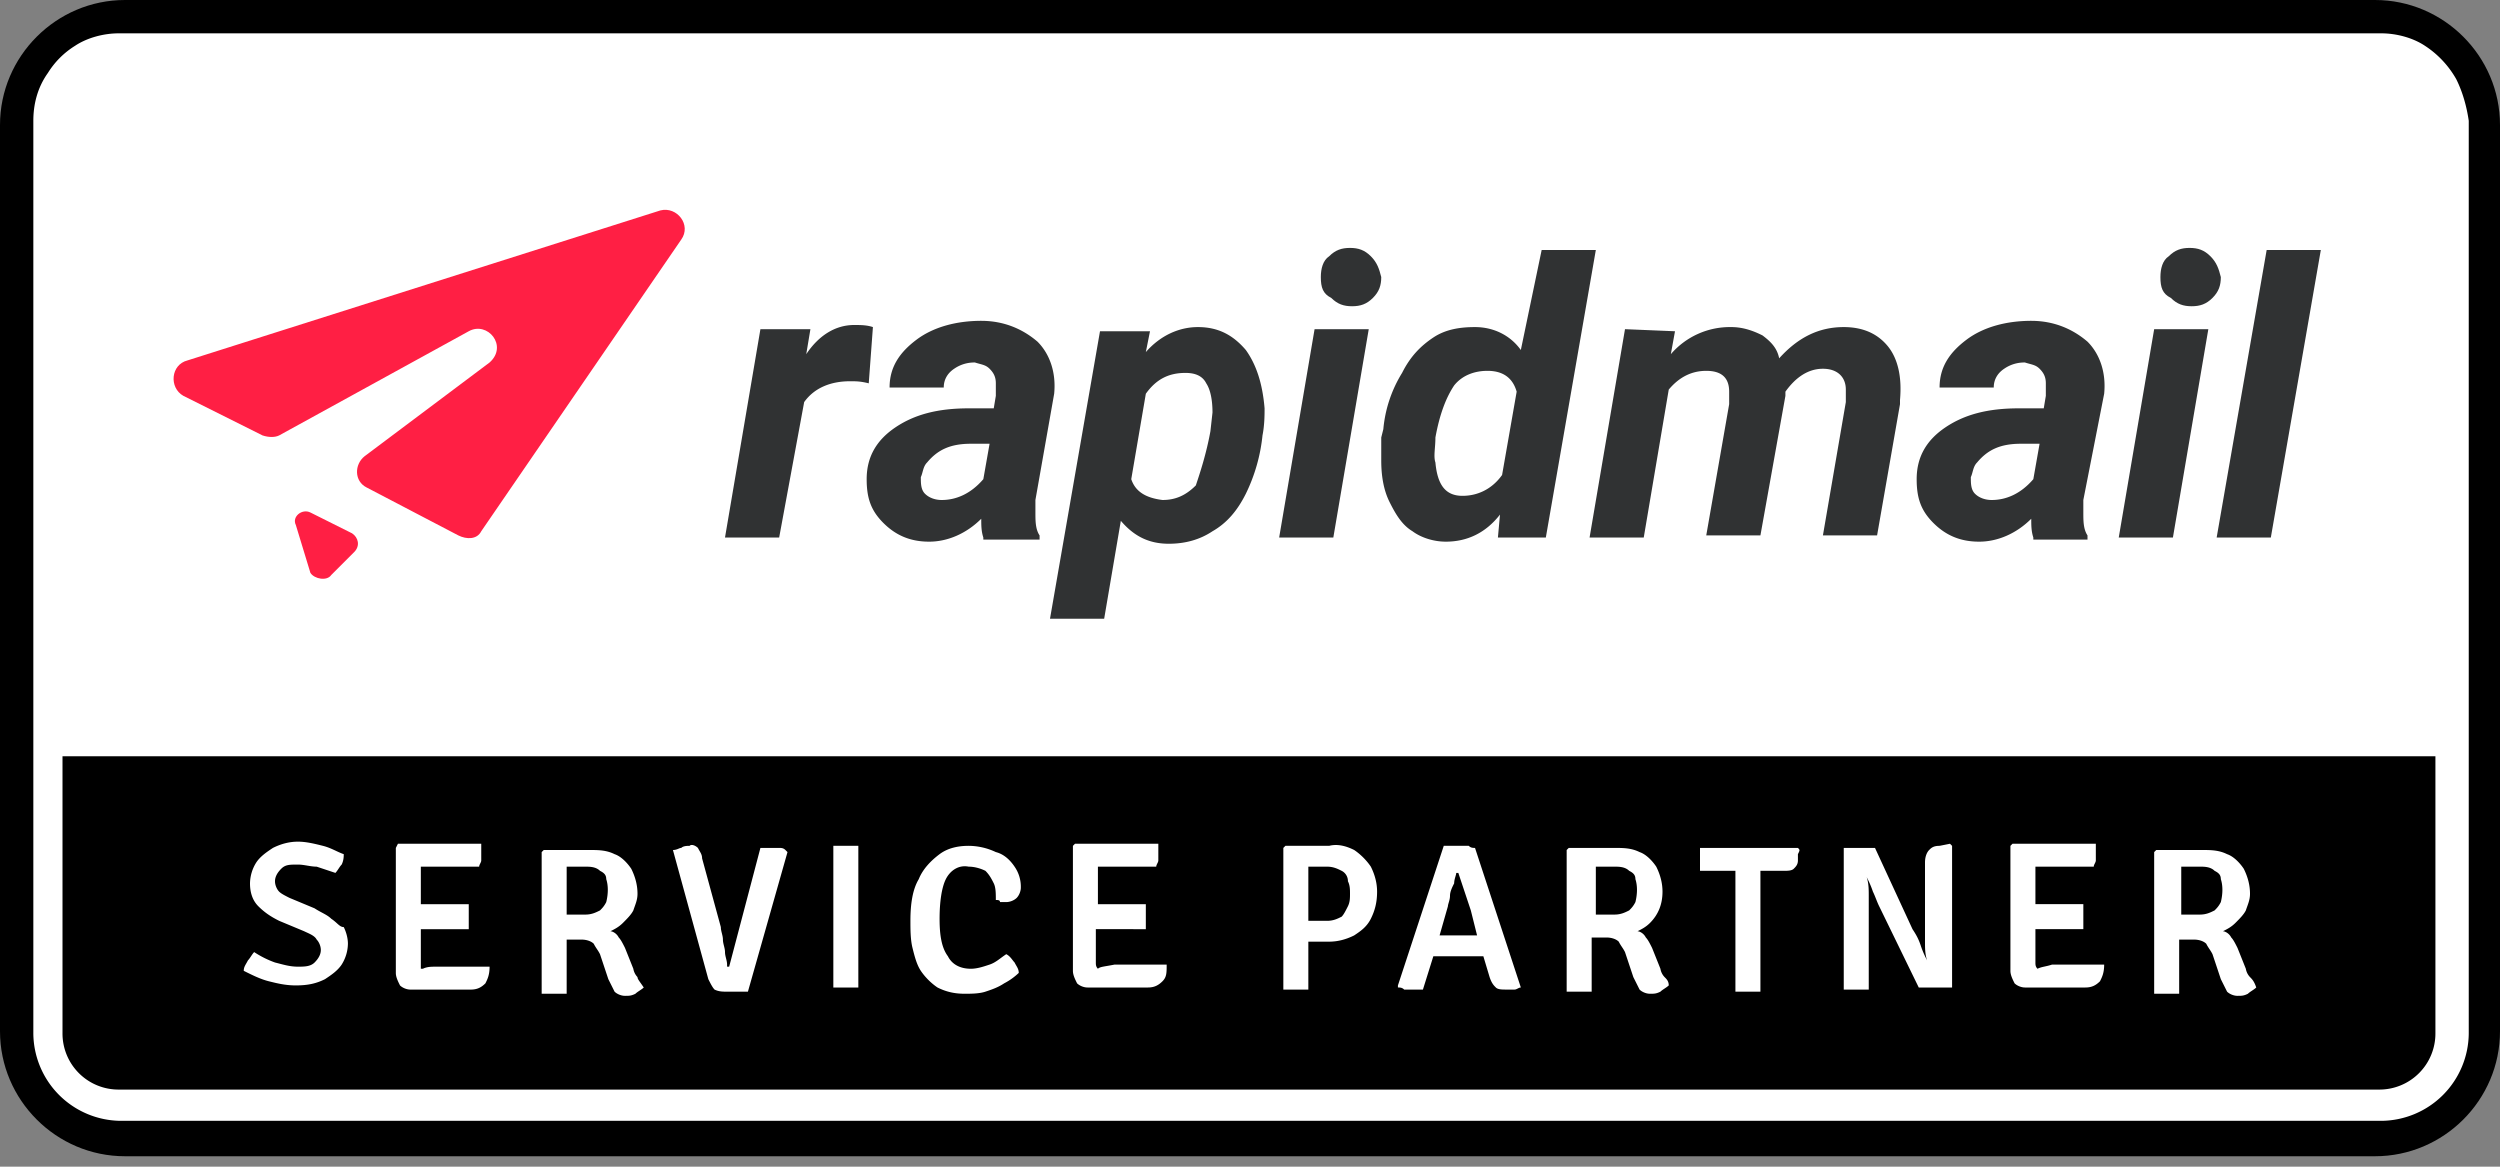 <svg xmlns="http://www.w3.org/2000/svg" xmlns:xlink="http://www.w3.org/1999/xlink" viewBox="0 0 120 56" xmlns:v="https://vecta.io/nano"><rect x="0" y="0" width="120" height="56" fill="#808080" stroke="none"/><path d="M114,0H6C2.7,0,0,2.7,0,6v43.5c0,3.3,2.7,6,6,6h108c3.3,0,6-2.7,6-6V6C120,2.7,117.3,0,114,0z"/><path d="M15.9 44.1c-.2-.2-.5-.3-.8-.5l-1.2-.5c-.2-.1-.4-.2-.5-.3s-.2-.3-.2-.5.1-.4.3-.6.4-.2.8-.2c.3 0 .6.1.9.1l.9.3c.1-.1.2-.3.3-.4.1-.2.1-.4.1-.5-.3-.1-.6-.3-1-.4s-.8-.2-1.2-.2-.8.1-1.2.3c-.3.2-.6.4-.8.7a1.93 1.93 0 0 0-.3 1c0 .4.1.8.4 1.1s.6.5 1 .7l1.2.5c.2.1.5.2.6.4.1.1.2.3.2.5s-.1.4-.3.6-.5.2-.8.2c-.4 0-.7-.1-1.1-.2a4.67 4.67 0 0 1-1-.5c-.1.1-.2.3-.3.4-.1.2-.2.3-.2.5.4.2.8.4 1.2.5s.8.2 1.3.2c.6 0 1-.1 1.4-.3.3-.2.6-.4.8-.7a1.93 1.93 0 0 0 .3-1c0-.3-.1-.6-.2-.8-.2 0-.3-.2-.6-.4zm4.4 2.4h-.1 0v-.3-.3-1.3h.3.3 1.7v-.3-.3-.3-.3h-1.7-.3-.3v-1.1-.4-.3h.3.3H23c0-.1.1-.2.1-.3V41v-.2-.3h-2.9-.4-.7l-.1.2v6c0 .2.1.4.2.6.1.1.3.2.5.2h.1 0 2.8c.3 0 .5-.1.7-.3.1-.2.2-.4.2-.8H21c-.3 0-.5 0-.7.1zm10.3.4a.76.76 0 0 1-.2-.4l-.4-1c-.1-.2-.2-.4-.3-.5-.1-.2-.3-.3-.4-.3.2-.1.4-.2.6-.4s.4-.4.5-.6c.1-.3.2-.5.2-.8 0-.4-.1-.8-.3-1.2-.2-.3-.5-.6-.8-.7-.4-.2-.8-.2-1.2-.2h-1.1-1.1l-.1.1v6.8h.3.3.3.3v-2.6h.7c.3 0 .5.1.6.2.1.2.2.3.3.5l.4 1.2.3.6c.1.1.3.2.5.2s.3 0 .5-.1c.1-.1.3-.2.4-.3-.2-.3-.3-.4-.3-.5zm-1.5-3.6c-.1.2-.2.3-.3.4-.2.1-.4.2-.7.2h-.4-.5v-2.3h.3.3.3c.2 0 .5 0 .7.2.2.1.3.2.3.4.1.3.1.7 0 1.1zm8.3-2.6h-.3-.3-.3L35 46.4h-.1v-.1c0-.2-.1-.4-.1-.6s-.1-.4-.1-.6-.1-.4-.1-.6l-.9-3.3c0-.2-.1-.3-.2-.5-.1-.1-.3-.2-.4-.1-.1 0-.3 0-.4.1-.1 0-.2.1-.4.1L34 47c.1.2.2.4.3.5.2.1.4.1.6.1h.5.5l1.9-6.7-.1-.1c-.1-.1-.2-.1-.3-.1zm3.2-.1h-.3-.3v6.8h.3.3.3.3v-6.8h-.3-.3zm5.9 1c.3 0 .6.1.8.2.2.2.3.4.4.6s.1.5.1.8c.1 0 .2 0 .2.1h.3c.2 0 .4-.1.5-.2s.2-.3.2-.5a1.69 1.69 0 0 0-.3-1c-.2-.3-.5-.6-.9-.7a3.08 3.08 0 0 0-1.3-.3c-.5 0-1 .1-1.4.4s-.8.7-1 1.2c-.3.5-.4 1.2-.4 2 0 .4 0 .9.1 1.3s.2.8.4 1.1.5.6.8.8c.4.2.8.3 1.3.3.3 0 .7 0 1-.1s.6-.2.9-.4a3.04 3.04 0 0 0 .7-.5c0-.2-.1-.3-.2-.5-.1-.1-.2-.3-.4-.4-.3.2-.5.4-.8.5s-.6.2-.9.2c-.5 0-.9-.2-1.1-.6-.3-.4-.4-1-.4-1.8s.1-1.5.3-1.9.6-.7 1.1-.6zm6.2 4.9h0 0c-.1-.1-.1-.2-.1-.3v-.3-1.3h.3.3H55v-.3-.3-.3-.3h-1.7-.3-.3v-1.1-.4-.3h.3.3 2.2c0-.1.1-.2.1-.3V41v-.2-.3h-2.9-.4-.7l-.1.1v6c0 .2.1.4.2.6.1.1.3.2.5.2h.1 0 2.8c.3 0 .5-.1.7-.3s.2-.4.2-.8h-2.5c-.5.1-.7.1-.8.2zm13.1-4.9c-.2-.3-.5-.6-.8-.8-.4-.2-.8-.3-1.2-.2h-1-1.1l-.1.1v6.8h.3.3.3.3v-2.3h1c.4 0 .8-.1 1.2-.3.3-.2.6-.4.8-.8s.3-.8.3-1.3c0-.4-.1-.8-.3-1.2zm-1.1 1.9c-.1.2-.2.4-.3.5-.2.1-.4.2-.7.2h-.4-.5v-2.6h.5.4c.3 0 .5.1.7.2a.55.55 0 0 1 .3.5c.1.2.1.4.1.6s0 .4-.1.6zm5.8-2.9h-.4-.4-.4l-2.2 6.7v.1c.1 0 .2 0 .3.1h.3.3.3l.5-1.6h.1.2.2 1.4.2.2.1l.3 1c.1.3.2.4.3.5s.3.1.5.1h.4c.1 0 .2-.1.3-.1l-2.2-6.7c-.1 0-.2 0-.3-.1zm.4 4.3h-.2-.2-.9-.2-.2-.1l.4-1.4c0-.1.1-.3.1-.5s.1-.4.2-.6c0-.2.1-.4.1-.5h.1l.3.9.3.9.3 1.2h0zm9 2a.76.76 0 0 1-.2-.4l-.4-1c-.1-.2-.2-.4-.3-.5-.1-.2-.3-.3-.4-.3.2-.1.4-.2.6-.4.4-.4.6-.9.6-1.5 0-.4-.1-.8-.3-1.2-.2-.3-.5-.6-.8-.7-.4-.2-.8-.2-1.2-.2h-1.1-1.1l-.1.1v6.8h.3.3.3.3V45h.7c.3 0 .5.1.6.2.1.2.2.3.3.5l.4 1.2.3.6c.1.1.3.2.5.2s.3 0 .5-.1c.1-.1.3-.2.4-.3 0-.2-.1-.3-.2-.4zm-1.4-3.6c-.1.2-.2.3-.3.4-.2.1-.4.2-.7.2h-.4-.5v-2.3h.3.3.3c.2 0 .5 0 .7.2.2.1.3.2.3.4.1.3.1.7 0 1.1zm7.8-2.6h-4.7v.3.3.2.3h1.1.3.3v.4.4 5h.3.3.3.3v-5-.4-.4h0 .3.3.5c.2 0 .4 0 .5-.1s.2-.2.2-.4V41c.1-.2.1-.2 0-.3zm6.8-.1c-.3 0-.4.1-.5.2s-.2.3-.2.6v2 .8 1c0 .3 0 .6.1.9h0c-.1-.2-.2-.4-.3-.7s-.2-.5-.4-.8L90 40.7h0-.4-.3-.4-.4v6.8h.3.3.3.3v-2.7-.9-.9c0-.3 0-.6-.1-.9h0c.1.2.2.4.3.7.1.2.2.5.3.7l1.9 3.9h0 0 0 0 .4.4.4.4v-6.8l-.1-.1-.5.1h0zm4.7 5.9h0 0c-.1-.1-.1-.2-.1-.3v-.3-1.3h.3.3 1.7v-.3-.3-.3-.3h-1.7-.3-.3v-1.1-.4-.3h.3.3 2.2c0-.1.1-.2.1-.3V41v-.2-.3h-2.9-.4-.7l-.1.1v6c0 .2.1.4.2.6.1.1.3.2.5.2h.1 0 2.8c.3 0 .5-.1.7-.3.1-.2.2-.4.2-.8h-2.5c-.3.1-.5.1-.7.2zm10.2.4a.76.76 0 0 1-.2-.4l-.4-1c-.1-.2-.2-.4-.3-.5-.1-.2-.3-.3-.4-.3.2-.1.4-.2.6-.4s.4-.4.5-.6c.1-.3.2-.5.2-.8 0-.4-.1-.8-.3-1.2-.2-.3-.5-.6-.8-.7-.4-.2-.8-.2-1.2-.2h-1.1-1.1l-.1.1v6.8h.3.3.3.3v-2.6h.7c.3 0 .5.1.6.2.1.2.2.3.3.5l.4 1.2.3.6c.1.1.3.2.5.2s.3 0 .5-.1c.1-.1.3-.2.4-.3-.1-.3-.2-.4-.3-.5zm-1.4-3.6c-.1.2-.2.3-.3.4-.2.1-.4.2-.7.2h-.4-.5v-2.3h.3.3.3c.2 0 .5 0 .7.2.2.1.3.2.3.4.1.3.1.7 0 1.1zm11.3-39.5a4.63 4.63 0 0 0-1.5-1.6c-.6-.4-1.4-.6-2.1-.6H5.7c-.7 0-1.5.2-2.1.6a4.04 4.04 0 0 0-1.3 1.3c-.5.7-.7 1.5-.7 2.3v43.8a4.23 4.23 0 0 0 4.2 4.2h108.5a4.23 4.23 0 0 0 4.2-4.2V5.8c-.1-.7-.3-1.4-.6-2zm-1 45.8a2.69 2.69 0 0 1-2.7 2.7H5.7A2.69 2.69 0 0 1 3 49.6V36.3h113.9v13.3z" fill="#fff"/><g fill="#303233"><path d="M41.7 18.4c-.4-.1-.6-.1-.9-.1-.9 0-1.7.3-2.2 1l-1.2 6.5h-2.6l1.7-10h2.4l-.2 1.2c.6-.9 1.4-1.4 2.3-1.4.3 0 .6 0 .9.1l-.2 2.7zm5.5 7.4c-.1-.3-.1-.6-.1-.9-.7.7-1.6 1.1-2.5 1.1s-1.6-.3-2.2-.9-.8-1.2-.8-2.1c0-1.1.5-1.9 1.4-2.5s2-.9 3.5-.9h1.2l.1-.6v-.6c0-.3-.1-.5-.3-.7s-.4-.2-.7-.3a1.69 1.69 0 0 0-1 .3c-.3.2-.5.5-.5.9h-2.6c0-1 .5-1.7 1.3-2.3s1.9-.9 3.1-.9c1.1 0 2 .4 2.7 1 .6.6.9 1.5.8 2.5l-.9 5.1v.6c0 .4 0 .8.2 1.1v.2h-2.7zm-2-1.8c.7 0 1.4-.3 2-1l.3-1.7h-.9c-1 0-1.6.3-2.1.9-.2.2-.2.5-.3.7 0 .3 0 .6.2.8s.5.3.8.3zm15.4-3.1a8.29 8.29 0 0 1-.8 2.8c-.4.8-.9 1.4-1.6 1.8-.6.4-1.3.6-2.1.6-1 0-1.7-.4-2.3-1.1l-.8 4.7h-2.6l2.4-13.8h2.4l-.2 1c.7-.8 1.6-1.2 2.5-1.2 1 0 1.7.4 2.3 1.1.5.7.8 1.6.9 2.8 0 .3 0 .8-.1 1.3zm-2.5-.2l.1-.9c0-.6-.1-1.1-.3-1.4-.2-.4-.6-.5-1-.5-.8 0-1.4.3-1.9 1l-.7 4.1c.2.6.7.9 1.5 1 .6 0 1.1-.2 1.6-.7.2-.6.5-1.5.7-2.6z"/><use xlink:href="#B"/><path d="M70.8 15.7c.9 0 1.7.4 2.2 1.1l1-4.8h2.6l-2.4 13.8h-2.3l.1-1.1c-.7.9-1.6 1.3-2.6 1.3-.6 0-1.2-.2-1.6-.5-.5-.3-.8-.8-1.1-1.4s-.4-1.3-.4-2V21l.1-.4a6.18 6.18 0 0 1 .9-2.7c.4-.8.9-1.3 1.5-1.7s1.3-.5 2-.5zM68.9 21c0 .5-.1.9 0 1.2.1 1.1.5 1.6 1.3 1.6.7 0 1.4-.3 1.9-1l.7-4c-.2-.7-.7-1-1.4-1-.6 0-1.2.2-1.6.7-.4.6-.7 1.4-.9 2.5zm11.5-5.1l-.2 1.1a3.74 3.74 0 0 1 2.9-1.3c.6 0 1.1.2 1.5.4.4.3.7.6.8 1.1.9-1 1.9-1.5 3.1-1.5.9 0 1.6.3 2.1.9s.7 1.5.6 2.6v.2l-1.1 6.3h-2.6l1.1-6.4v-.6c0-.6-.4-1-1.1-1s-1.3.4-1.8 1.1v.2l-1.2 6.7h-2.6l1.1-6.3v-.6c0-.7-.4-1-1.1-1s-1.3.3-1.8.9l-1.2 7.1h-2.6l1.7-10 2.4.1zm17.2 9.9c-.1-.3-.1-.6-.1-.9-.7.7-1.6 1.1-2.5 1.1s-1.6-.3-2.2-.9-.8-1.2-.8-2.1c0-1.1.5-1.9 1.4-2.5s2-.9 3.5-.9h1.2l.1-.6v-.6c0-.3-.1-.5-.3-.7s-.4-.2-.7-.3a1.69 1.69 0 0 0-1 .3c-.3.2-.5.5-.5.9h-2.6c0-1 .5-1.7 1.3-2.3s1.9-.9 3.1-.9c1.1 0 2 .4 2.7 1 .6.6.9 1.5.8 2.5l-1 5.1v.6c0 .4 0 .8.2 1.1v.2h-2.6zm-2-1.8c.7 0 1.4-.3 2-1l.3-1.7H97c-1 0-1.6.3-2.1.9-.2.2-.2.5-.3.7 0 .3 0 .6.2.8s.5.3.8.3z"/><use xlink:href="#B" x="40.3"/><path d="M109,25.8h-2.6l2.4-13.8h2.6L109,25.8z"/></g><path d="M8.8 19l3.8 1.9c.3.1.6.1.8 0l9.1-5c.9-.5 1.9.7 1 1.5l-6 4.5c-.5.4-.5 1.2.1 1.5l4.4 2.3c.4.2.9.2 1.1-.2l9.6-14c.5-.7-.2-1.6-1-1.4L9 17.3c-.8.2-.9 1.3-.2 1.7zm7.1 8.6l1.1-1.1c.3-.3.2-.7-.1-.9l-2-1c-.4-.2-.9.2-.7.6l.7 2.3c.2.3.8.4 1 .1z" fill-rule="evenodd" fill="#ff1f44"/><defs ><path id="B" d="M64 25.8h-2.6l1.7-10h2.6l-1.7 10zm-.6-12.5c0-.4.1-.8.4-1 .3-.3.6-.4 1-.4s.7.1 1 .4.4.6.5 1c0 .4-.1.7-.4 1s-.6.4-1 .4-.7-.1-1-.4c-.4-.2-.5-.5-.5-1z"/></defs></svg>